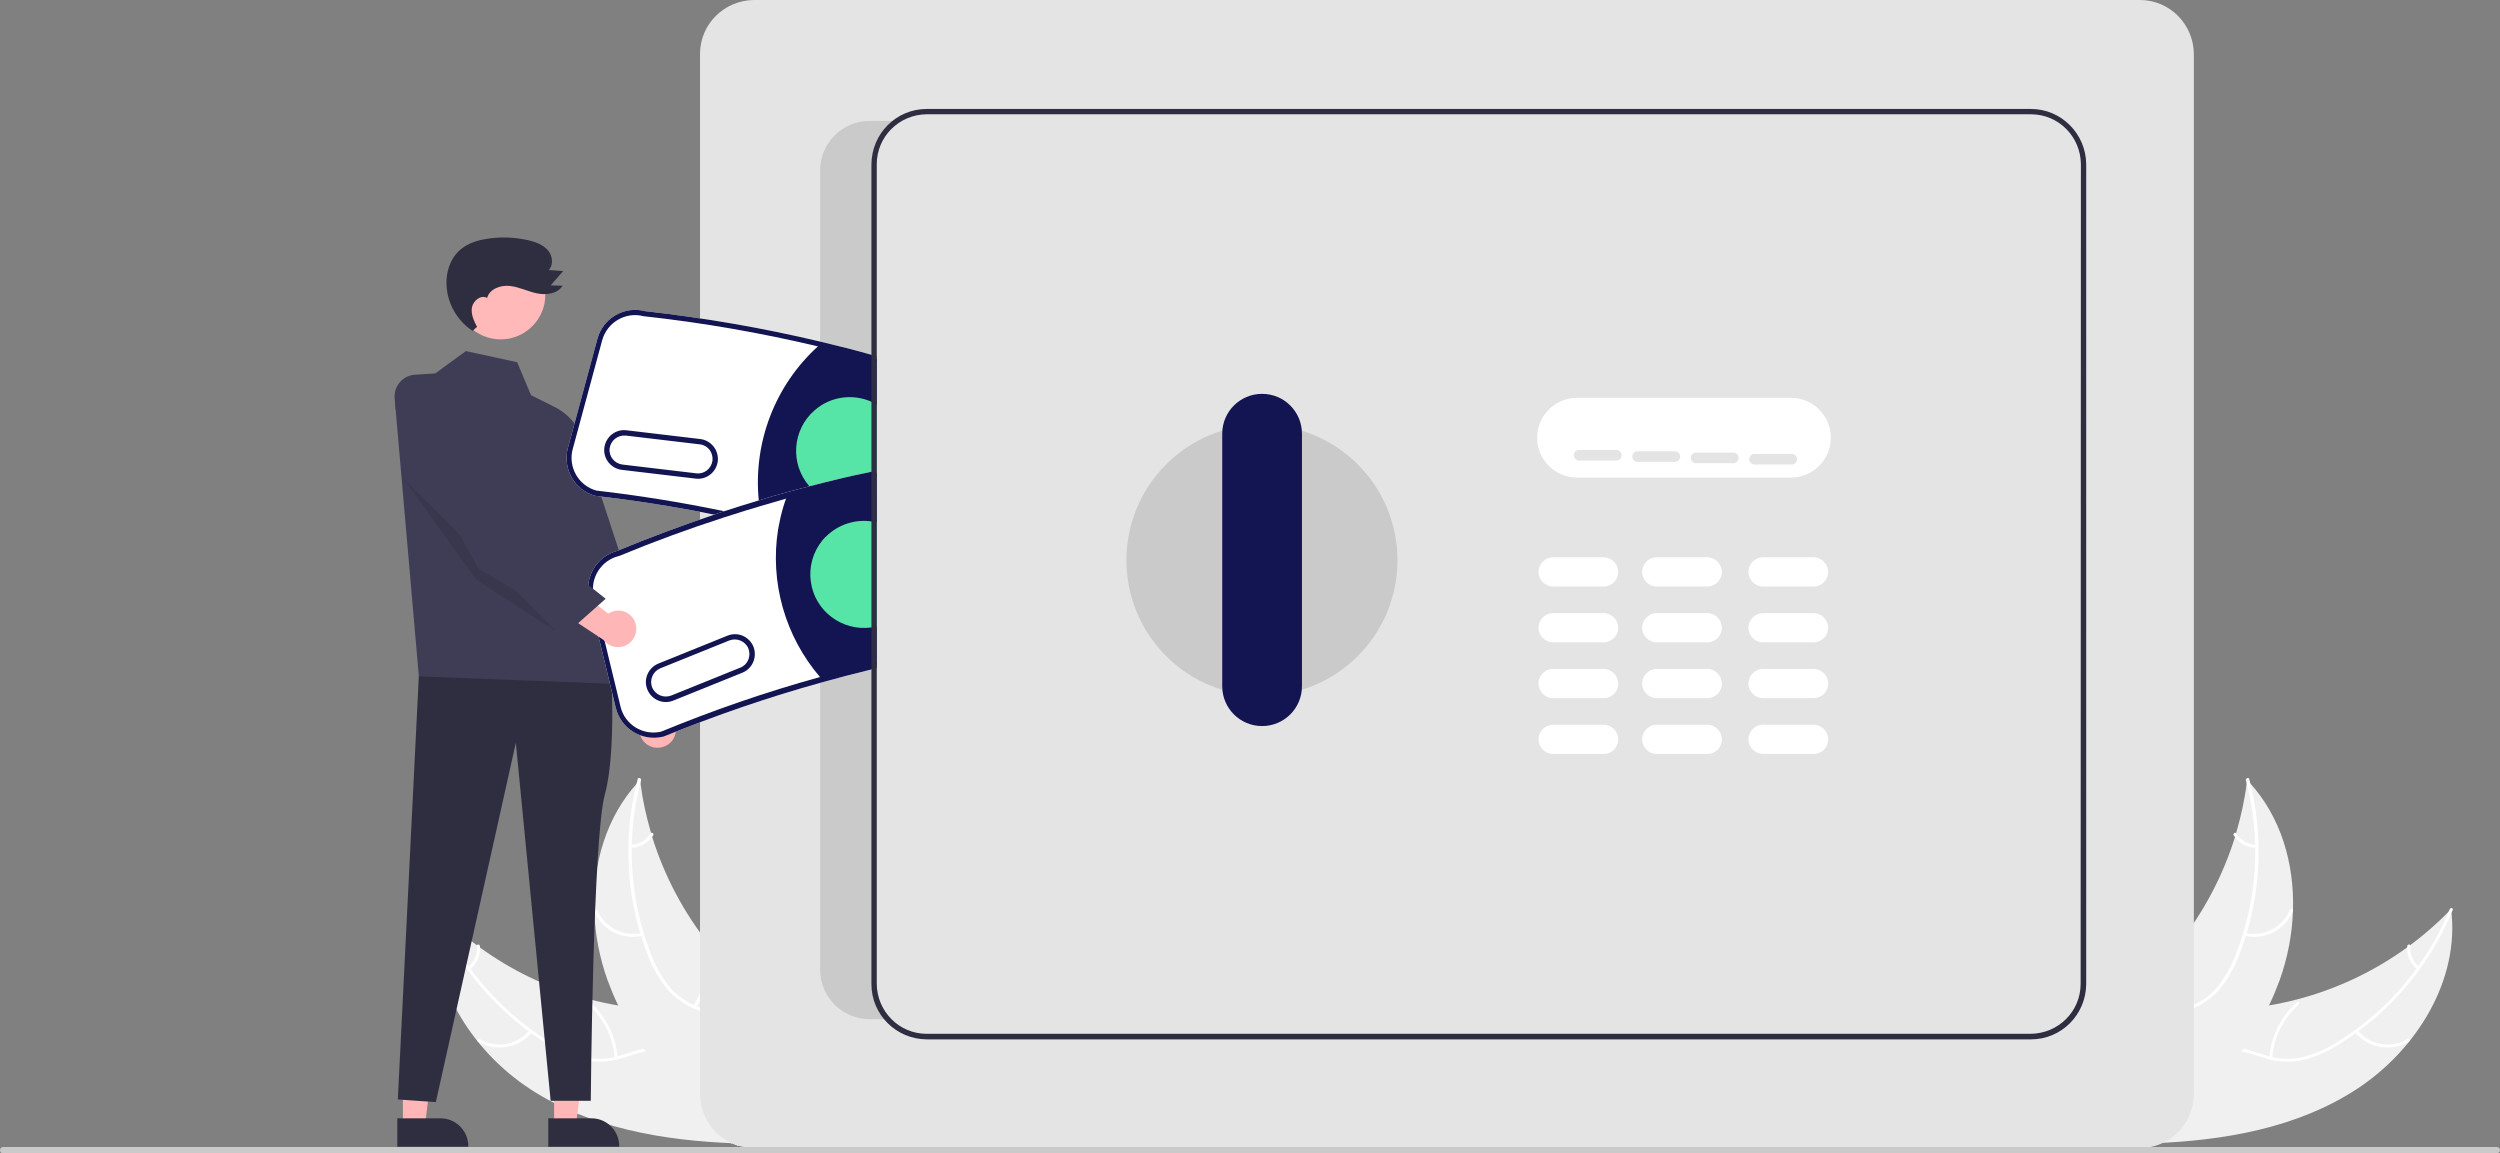 <?xml version="1.0" encoding="utf-8"?>
<svg xmlns="http://www.w3.org/2000/svg" xmlns:xlink="http://www.w3.org/1999/xlink" version="1.1" id="ad8c2503-5bde-479c-b022-c7dcda71ee0c" x="0px" y="0px" viewBox="0 0 940.7 434" style="enable-background:new 0 0 940.7 434;">
<rect x="0" y="0" width="940.7" height="434" fill="#808080" stroke="none"/>
<style type="text/css">
	.st0{fill:#F0F0F0;}
	.st1{fill:#FFFFFF;}
	.st2{fill:#FFB6B6;}
	.st3{fill:#2F2E41;}
	.st4{fill:#3F3D56;}
	.st5{fill:#FFB9B9;}
	.st6{opacity:0.1;enable-background:new    ;}
	.st7{fill:#E4E4E4;}
	.st8{fill:#CACACA;}
	.st9{fill:#131552;}
	.st10{fill:#56E5A6;}
</style>
<path class="st0" d="M199.5,409.8c-22.5-14.7-38.9-41.1-35.5-67.7c20.3,21.1,47.4,34.3,76.4,37.3c11.2,1.1,23.8,1.2,31.8,9.2&#xA;	c5,5,7.1,12.2,7.2,19.2s-1.6,13.9-3.3,20.7l0.4,1.7C249.6,429.2,222,424.5,199.5,409.8z"/>
<path class="st1" d="M164.5,342.1c8.4,20.6,23.1,38,42,49.8c4,2.6,8.4,4.6,13.1,5.8c4.5,1.1,9.3,0.9,13.8-0.5&#xA;	c4.2-1.2,8.3-3,12.7-3.1c4.6-0.1,9,1.7,12.1,5c4,4,6.3,9.2,8.3,14.3c2.3,5.7,4.6,11.7,9.2,15.9c0.6,0.5-0.3,1.4-0.8,0.8&#xA;	c-8.1-7.4-9-19.2-15.4-27.7c-3-4-7.2-7.1-12.3-7.2c-4.5-0.1-8.8,1.7-13,2.9c-4.3,1.4-8.9,1.8-13.4,1c-4.7-1-9.2-2.8-13.2-5.3&#xA;	c-9.3-5.5-17.6-12.4-24.8-20.4c-8.2-9.2-14.8-19.7-19.4-31C163.1,341.7,164.2,341.4,164.5,342.1L164.5,342.1z"/>
<path class="st1" d="M200.2,388.4c-5,6-13.5,7.5-20.3,3.6c-0.7-0.4-0.1-1.4,0.6-1c6.2,3.7,14.2,2.2,18.8-3.4&#xA;	C199.9,387,200.7,387.8,200.2,388.4L200.2,388.4z"/>
<path class="st1" d="M231.3,398c-0.6-7.7-4.2-14.8-9.9-20c-0.6-0.5,0.3-1.4,0.8-0.8c5.9,5.4,9.6,12.9,10.2,20.9&#xA;	C232.5,398.8,231.4,398.8,231.3,398L231.3,398z"/>
<path class="st1" d="M176.1,363.8c2.4-1.9,3.6-4.8,3.3-7.8c-0.1-0.8,1.1-0.8,1.2,0c0.3,3.3-1.1,6.6-3.7,8.7c-0.2,0.2-0.6,0.2-0.8,0&#xA;	C175.9,364.4,175.8,364,176.1,363.8L176.1,363.8z"/>
<path class="st0" d="M240.8,293.3c0.1,0.5,0.1,0.9,0.2,1.4c0.8,6.4,2.2,12.6,4,18.8c0.1,0.5,0.3,1,0.4,1.4&#xA;	c4.6,14.8,11.9,28.5,21.5,40.6c3.8,4.8,8,9.3,12.5,13.5c6.2,5.8,13.4,11.5,17.3,18.8c0.4,0.8,0.8,1.5,1.1,2.3l-19.2,39.4&#xA;	c-0.1,0.1-0.2,0.1-0.3,0.2l-0.7,1.6c-0.2-0.2-0.5-0.4-0.7-0.6c-0.1-0.1-0.3-0.2-0.4-0.4c-0.1-0.1-0.2-0.2-0.3-0.2l-0.1-0.1&#xA;	c-0.1-0.1-0.2-0.1-0.2-0.2c-1.4-1.2-2.8-2.4-4.2-3.6l0,0c-10.7-9.2-20.7-19.4-28.8-30.7c-0.2-0.3-0.5-0.7-0.7-1&#xA;	c-3.6-5.1-6.9-10.6-9.6-16.2c-1.5-3.1-2.8-6.3-4-9.5c-3-8.4-4.7-17.2-5-26.1c-0.6-17.8,4.6-35.5,16.5-48.4&#xA;	C240.2,293.9,240.5,293.6,240.8,293.3z"/>
<path class="st1" d="M241.2,293.6c-5.7,21.5-4.4,44.3,3.6,65c1.6,4.5,4,8.7,6.9,12.5c3,3.6,6.9,6.3,11.3,7.9c4.1,1.5,8.4,2.6,12,5.1&#xA;	c3.7,2.6,6.1,6.8,6.6,11.3c0.8,5.6-0.5,11.1-2,16.4c-1.6,5.9-3.4,12.1-2.2,18.3c0.1,0.7-1,0.9-1.2,0.2c-2.1-10.8,4.3-20.7,4.4-31.4&#xA;	c0-5-1.5-10-5.5-13.2c-3.5-2.8-8-3.9-12.1-5.5c-4.3-1.5-8.2-4-11.3-7.3c-3.1-3.6-5.6-7.7-7.4-12.2c-4.1-10-6.6-20.5-7.5-31.2&#xA;	c-1-12.2,0-24.6,3.2-36.5C240.3,292.4,241.4,292.9,241.2,293.6z"/>
<path class="st1" d="M241.8,352.1c-7.6,1.8-15.3-2.2-18.3-9.3c-0.3-0.7,0.8-1.2,1.1-0.5c2.8,6.7,10,10.4,17.1,8.7&#xA;	C242.4,350.8,242.6,351.9,241.8,352.1z"/>
<path class="st1" d="M260.9,378.5c4.1-6.5,5.6-14.3,4.2-21.9c-0.1-0.8,1-0.9,1.2-0.2c1.5,7.9-0.1,16-4.4,22.8&#xA;	C261.4,379.8,260.5,379.1,260.9,378.5z"/>
<path class="st1" d="M237.4,317.9c3-0.1,5.8-1.7,7.4-4.3c0.4-0.7,1.4,0.1,1,0.7c-1.8,2.8-4.8,4.6-8.2,4.7c-0.3,0-0.6-0.2-0.7-0.5&#xA;	C236.9,318.2,237.1,317.9,237.4,317.9L237.4,317.9z"/>
<path class="st0" d="M886.8,409.8c22.5-14.7,38.9-41.1,35.5-67.7c-20.3,21.1-47.4,34.3-76.4,37.3c-11.2,1.1-23.8,1.2-31.8,9.2&#xA;	c-5,5-7.1,12.2-7.2,19.2c-0.1,7,1.6,13.9,3.3,20.7l-0.4,1.7C836.7,429.2,864.3,424.5,886.8,409.8z"/>
<path class="st1" d="M921.8,342.1c-8.4,20.6-23.1,38-42,49.8c-4,2.6-8.4,4.6-13.1,5.8c-4.5,1.1-9.3,0.9-13.8-0.5&#xA;	c-4.2-1.2-8.3-3-12.7-3.1c-4.6-0.1-9,1.7-12.1,5c-4,4-6.3,9.2-8.3,14.3c-2.3,5.7-4.6,11.7-9.2,15.9c-0.6,0.5,0.3,1.4,0.8,0.8&#xA;	c8.1-7.4,9-19.2,15.4-27.7c3-4,7.2-7.1,12.3-7.2c4.5-0.1,8.8,1.7,13,2.9c4.3,1.4,8.9,1.8,13.4,1c4.7-1,9.2-2.8,13.2-5.3&#xA;	c9.3-5.5,17.6-12.4,24.8-20.4c8.2-9.2,14.8-19.7,19.4-31C923.3,341.7,922.1,341.4,921.8,342.1L921.8,342.1z"/>
<path class="st1" d="M886.1,388.4c5,6,13.5,7.5,20.3,3.6c0.7-0.4,0.1-1.4-0.6-1c-6.2,3.7-14.2,2.2-18.8-3.4&#xA;	C886.5,387,885.6,387.8,886.1,388.4L886.1,388.4z"/>
<path class="st1" d="M855,398c0.6-7.7,4.2-14.8,9.9-20c0.6-0.5-0.3-1.4-0.8-0.8c-5.9,5.4-9.6,12.9-10.2,20.9&#xA;	C853.8,398.8,855,398.8,855,398L855,398z"/>
<path class="st1" d="M910.3,363.8c-2.4-1.9-3.6-4.8-3.3-7.8c0.1-0.8-1.1-0.8-1.2,0c-0.3,3.3,1.1,6.6,3.7,8.7c0.2,0.2,0.6,0.2,0.8,0&#xA;	C910.5,364.4,910.5,364,910.3,363.8z"/>
<path class="st0" d="M845.6,293.3c-0.1,0.5-0.1,0.9-0.2,1.4c-0.8,6.4-2.2,12.6-4,18.8c-0.1,0.5-0.3,1-0.4,1.4&#xA;	c-4.6,14.8-11.9,28.5-21.5,40.6c-3.8,4.8-8,9.3-12.5,13.5c-6.2,5.8-13.4,11.5-17.3,18.8c-0.4,0.8-0.8,1.5-1.1,2.3l19.2,39.4&#xA;	c0.1,0.1,0.2,0.1,0.3,0.2l0.7,1.6c0.2-0.2,0.5-0.4,0.7-0.6c0.1-0.1,0.3-0.2,0.4-0.4c0.1-0.1,0.2-0.2,0.3-0.2l0.1-0.1&#xA;	c0.1-0.1,0.2-0.1,0.2-0.2c1.4-1.2,2.8-2.4,4.2-3.6l0,0c10.7-9.2,20.7-19.4,28.8-30.7c0.2-0.3,0.5-0.7,0.7-1&#xA;	c3.6-5.1,6.9-10.6,9.6-16.2c1.5-3.1,2.8-6.3,4-9.5c3-8.4,4.7-17.2,5-26.1c0.6-17.8-4.6-35.5-16.5-48.4&#xA;	C846.2,293.9,845.9,293.6,845.6,293.3z"/>
<path class="st1" d="M845.1,293.6c5.7,21.5,4.4,44.3-3.6,65c-1.6,4.5-4,8.7-6.9,12.5c-3,3.6-6.9,6.3-11.3,7.9&#xA;	c-4.1,1.5-8.4,2.6-12,5.1c-3.7,2.6-6.1,6.8-6.6,11.3c-0.8,5.6,0.5,11.1,2,16.4c1.6,5.9,3.4,12.1,2.2,18.3c-0.1,0.7,1,0.9,1.2,0.2&#xA;	c2.1-10.8-4.3-20.7-4.4-31.4c0-5,1.5-10,5.5-13.2c3.5-2.8,8-3.9,12.1-5.5c4.3-1.5,8.2-4,11.3-7.3c3.1-3.6,5.6-7.7,7.4-12.2&#xA;	c4.1-10,6.6-20.5,7.5-31.2c1-12.2,0-24.6-3.2-36.5C846,292.4,844.9,292.9,845.1,293.6z"/>
<path class="st1" d="M844.5,352.1c7.6,1.8,15.3-2.2,18.3-9.3c0.3-0.7-0.8-1.2-1.1-0.5c-2.8,6.7-10,10.4-17.1,8.7&#xA;	C843.9,350.8,843.8,351.9,844.5,352.1z"/>
<path class="st1" d="M825.5,378.5c-4.1-6.5-5.6-14.3-4.2-21.9c0.1-0.8-1-0.9-1.2-0.2c-1.5,7.9,0.1,16,4.4,22.8&#xA;	C824.9,379.8,825.9,379.1,825.5,378.5z"/>
<path class="st1" d="M848.9,317.9c-3-0.1-5.8-1.7-7.4-4.3c-0.4-0.7-1.4,0.1-1,0.7c1.8,2.8,4.8,4.6,8.2,4.7c0.3,0,0.6-0.2,0.7-0.5&#xA;	C849.5,318.2,849.2,317.9,848.9,317.9z"/>
<path class="st2" d="M243.9,280.4c-3.2-1.9-4.3-6.1-2.3-9.3c0.2-0.3,0.4-0.7,0.7-1l-12-21l12.5,0.8l9.5,19.8c2.7,2.7,2.7,7,0,9.7&#xA;	C250,281.6,246.5,282,243.9,280.4z"/>
<polygon class="st2" points="151.6,423.5 159.9,423.5 163.9,391.5 151.6,391.5"/>
<path class="st3" d="M149.5,420.8h16.3l0,0c5.7,0,10.4,4.7,10.4,10.4v0.3h-26.7V420.8z"/>
<polygon class="st2" points="208.5,423.5 216.7,423.5 220.7,391.5 208.5,391.5"/>
<path class="st3" d="M206.3,420.8h16.3l0,0c5.7,0,10.4,4.7,10.4,10.4v0.3h-26.7V420.8z"/>
<path class="st3" d="M229.8,250c0,0,2.3,32.5-2.2,48.9s-5.3,115.3-5.3,115.3h-15.1l-13.1-134.7L164,414.7l-14.3-1l7.9-159.3&#xA;	L229.8,250z"/>
<path class="st4" d="M163.8,140.5l11.5-8.4l19.3,4.2l5.2,12.4l9,4.5c6,3,10.2,8.7,11.1,15.4l12.9,88.8l-75.2-2.9l-9.1-104.6&#xA;	c-0.4-4.5,2.9-8.5,7.5-8.9c0.1,0,0.2,0,0.2,0L163.8,140.5z"/>
<polygon class="st4" points="213.6,160.1 220.5,169.4 250.8,261.7 236.6,267.4 213.9,224.4"/>
<circle class="st5" cx="188.4" cy="110.9" r="16.8"/>
<polygon class="st6" points="151.8,180 179.2,218.1 209.9,238.1"/>
<path class="st3" d="M179.5,123c-1.2-2.3-2.4-4.9-1.9-7.4s3.4-4.8,5.7-3.5c0.9-3.4,5.1-4.9,8.6-4.5s6.8,2.1,10.2,2.8&#xA;	s7.7,0.2,9.6-2.9l-4.5-0.1l4.7-5.4l-5.4-0.4c1.9-2,1.4-5.5-0.4-7.5s-4.6-3.1-7.3-3.7c-5.4-1.2-10.9-1.4-16.3-0.4&#xA;	c-2.6,0.4-5,1.2-7.3,2.5c-2.1,1.3-3.9,3.1-5.1,5.3c-1.3,2.4-2,5.2-2.1,7.9c-0.2,7.5,3.5,14.6,9.8,18.8"/>
<path class="st7" d="M805.2,432H283.7c-11.2,0-20.2-9.1-20.3-20.3V20.3c0-11.2,9.1-20.2,20.3-20.3h521.5c11.2,0,20.2,9.1,20.3,20.3&#xA;	v391.5C825.4,422.9,816.4,432,805.2,432z"/>
<path class="st1" d="M673.9,179.7h-80.5c-8.3,0-15-6.7-15-15s6.7-15,15-15h80.5c8.3,0,15,6.7,15,15S682.2,179.7,673.9,179.7z"/>
<path class="st1" d="M603.4,220.7h-19c-3,0-5.5-2.5-5.5-5.5s2.5-5.5,5.5-5.5h19c3,0,5.5,2.5,5.5,5.5S606.5,220.7,603.4,220.7z"/>
<path class="st1" d="M682.4,220.7h-19c-3,0-5.5-2.5-5.5-5.5s2.5-5.5,5.5-5.5h19c3,0,5.5,2.5,5.5,5.5S685.5,220.7,682.4,220.7&#xA;	L682.4,220.7z"/>
<path class="st1" d="M642.4,220.7h-19c-3,0-5.5-2.5-5.5-5.5s2.5-5.5,5.5-5.5h19c3,0,5.5,2.5,5.5,5.5S645.5,220.7,642.4,220.7z"/>
<path class="st1" d="M603.4,241.7h-19c-3,0-5.5-2.5-5.5-5.5s2.5-5.5,5.5-5.5h19c3,0,5.5,2.5,5.5,5.5S606.5,241.7,603.4,241.7z"/>
<path class="st1" d="M682.4,241.7h-19c-3,0-5.5-2.5-5.5-5.5s2.5-5.5,5.5-5.5h19c3,0,5.5,2.5,5.5,5.5S685.5,241.7,682.4,241.7&#xA;	L682.4,241.7z"/>
<path class="st1" d="M642.4,241.7h-19c-3,0-5.5-2.5-5.5-5.5s2.5-5.5,5.5-5.5h19c3,0,5.5,2.5,5.5,5.5S645.5,241.7,642.4,241.7z"/>
<path class="st1" d="M603.4,262.7h-19c-3,0-5.5-2.5-5.5-5.5s2.5-5.5,5.5-5.5h19c3,0,5.5,2.5,5.5,5.5&#xA;	C608.9,260.3,606.5,262.7,603.4,262.7z"/>
<path class="st1" d="M682.4,262.7h-19c-3,0-5.5-2.5-5.5-5.5s2.5-5.5,5.5-5.5h19c3,0,5.5,2.5,5.5,5.5&#xA;	C687.9,260.3,685.5,262.7,682.4,262.7L682.4,262.7z"/>
<path class="st1" d="M642.4,262.7h-19c-3,0-5.5-2.5-5.5-5.5s2.5-5.5,5.5-5.5h19c3,0,5.5,2.5,5.5,5.5&#xA;	C647.9,260.3,645.5,262.7,642.4,262.7z"/>
<path class="st1" d="M603.4,283.7h-19c-3,0-5.5-2.5-5.5-5.5s2.5-5.5,5.5-5.5h19c3,0,5.5,2.5,5.5,5.5&#xA;	C608.9,281.3,606.5,283.7,603.4,283.7z"/>
<path class="st1" d="M682.4,283.7h-19c-3,0-5.5-2.5-5.5-5.5s2.5-5.5,5.5-5.5h19c3,0,5.5,2.5,5.5,5.5&#xA;	C687.9,281.3,685.5,283.7,682.4,283.7L682.4,283.7z"/>
<path class="st1" d="M642.4,283.7h-19c-3,0-5.5-2.5-5.5-5.5s2.5-5.5,5.5-5.5h19c3,0,5.5,2.5,5.5,5.5&#xA;	C647.9,281.3,645.5,283.7,642.4,283.7z"/>
<ellipse transform="matrix(0.707 -0.707 0.707 0.707 -9.943 397.524)" class="st8" cx="474.9" cy="210.8" rx="51" ry="51"/>
<path class="st9" d="M474.9,273.2c-8.3,0-15-6.7-15-15v-95c0-8.3,6.7-15,15-15s15,6.7,15,15l0,0v95&#xA;	C489.9,266.5,483.2,273.2,474.9,273.2z"/>
<path class="st7" d="M608.2,173.3h-14c-1.1,0-2-0.9-2-2s0.9-2,2-2h14c1.1,0,2,0.9,2,2S609.3,173.3,608.2,173.3z"/>
<path class="st7" d="M630.2,173.8h-14c-1.1,0-2-0.9-2-2s0.9-2,2-2h14c1.1,0,2,0.9,2,2S631.3,173.8,630.2,173.8z"/>
<path class="st7" d="M652.2,174.3h-14c-1.1,0-2-0.9-2-2s0.9-2,2-2h14c1.1,0,2,0.9,2,2S653.3,174.3,652.2,174.3z"/>
<path class="st7" d="M674.2,174.8h-14c-1.1,0-2-0.9-2-2s0.9-2,2-2h14c1.1,0,2,0.9,2,2S675.3,174.8,674.2,174.8z"/>
<path class="st8" d="M329.9,370.2c0,5,2,9.8,5.6,13.3h-8.3c-10.2,0-18.6-8.3-18.6-18.6l0,0V64.1c0-10.2,8.3-18.6,18.6-18.6l0,0h12&#xA;	c-5.8,3.4-9.3,9.5-9.3,16.2L329.9,370.2z"/>
<path class="st8" d="M939.5,434H1.2c-0.7,0-1.2-0.5-1.2-1.2s0.5-1.2,1.2-1.2h938.3c0.7,0,1.2,0.5,1.2,1.2&#xA;	C940.7,433.4,940.1,434,939.5,434z"/>
<path class="st1" d="M327.9,133.5c-6.3-1.8-12.7-3.4-19-4.9c-21.8-5.2-43.8-9-66.1-11.5c-7.8-2.1-15.9,2.6-18,10.4l-11.1,41&#xA;	c-2.1,7.9,2.5,16,10.4,18.1h0.1c14.7,1.7,29.5,4,44.3,7c1.3,0.3,2.6,0.5,4,0.8c4.7,1,9.4,2,14.1,3.1c2.1,0.5,4.1,1,6.2,1.5&#xA;	c5.5,1.4,11.1,2.9,16.6,4.4c6.2,1.7,12.3,3.6,18.5,5.6c0.7,0.2,1.3,0.4,2,0.6V134C329.3,133.8,328.6,133.7,327.9,133.5z"/>
<path class="st9" d="M327.9,133.5c-6.3-1.8-12.7-3.4-19-4.9c-21.8-5.2-43.8-9-66.1-11.5c-7.8-2.1-15.9,2.6-18,10.4l-11.1,41&#xA;	c-2.1,7.9,2.5,16,10.4,18.1h0.1c14.7,1.7,29.5,4,44.3,7c1.3,0.3,2.6,0.5,4,0.8c4.7,1,9.4,2,14.1,3.1c2.1,0.5,4.1,1,6.2,1.5&#xA;	c5.5,1.4,11.1,2.9,16.6,4.4c6.2,1.7,12.3,3.6,18.5,5.6c0.7,0.2,1.3,0.4,2,0.6v-2.1c-0.7-0.2-1.3-0.4-2-0.6c-5.7-1.8-11.4-3.5-17-5.1&#xA;	c-2.1-0.6-4.2-1.2-6.4-1.8c-3.8-1-7.6-2-11.4-3c-2-0.5-4-1-6.1-1.5c-0.1,0-0.3-0.1-0.5-0.1c-3.4-0.8-6.9-1.6-10.3-2.3&#xA;	c-1.3-0.3-2.6-0.6-4-0.8c-15.9-3.3-32-5.9-47.8-7.7c-6.8-1.9-10.7-8.9-8.9-15.6l11.1-41c1.9-6.8,8.9-10.8,15.6-9h0.1&#xA;	c22,2.4,43.8,6.2,65.3,11.3c0.2,0.1,0.4,0.1,0.7,0.2c6.5,1.6,13,3.2,19.5,5.1c0.7,0.2,1.3,0.4,2,0.6V134&#xA;	C329.3,133.8,328.6,133.7,327.9,133.5z"/>
<path class="st9" d="M329.9,135.1v73.4c-0.7-0.2-1.3-0.4-2-0.6c-5.9-1.9-11.8-3.7-17.8-5.3c-5.7-1.6-11.4-3.1-17.2-4.6&#xA;	c-2-0.5-4.1-1-6.1-1.5c-0.1-0.4-0.2-0.7-0.2-1.1c-0.4-1.7-0.7-3.5-0.9-5.2c-0.1-0.7-0.2-1.3-0.2-2c-2.1-21.7,6.1-43.2,22.3-57.9&#xA;	c0.3-0.3,0.6-0.5,0.9-0.8c6.5,1.5,12.9,3.2,19.3,5C328.6,134.7,329.3,134.9,329.9,135.1z"/>
<path class="st9" d="M263.5,165.2l-27.8-3.3c-4.1-0.5-7.8,2.5-8.3,6.6s2.5,7.8,6.6,8.3l0,0l27.8,3.3c4.1,0.5,7.8-2.5,8.3-6.6&#xA;	C270.5,169.4,267.6,165.7,263.5,165.2z M268.1,173.3c-0.4,3-3.1,5.2-6.1,4.8l-27.8-3.3c-3-0.4-5.2-3.1-4.8-6.1s3.1-5.1,6.1-4.8&#xA;	l27.8,3.3C266.3,167.5,268.4,170.2,268.1,173.3L268.1,173.3z"/>
<path class="st10" d="M329.9,152.3v34.8c-0.6,0.4-1.3,0.7-2,1c-7.3,3.3-15.9,1.9-21.8-3.5c-0.3-0.2-0.6-0.5-0.8-0.8&#xA;	c-0.3-0.3-0.5-0.6-0.8-0.9c-7.3-8.4-6.4-21.2,2-28.5c5.9-5.2,14.3-6.4,21.5-3.2C328.6,151.6,329.3,151.9,329.9,152.3z"/>
<path class="st1" d="M327.9,177.5c-7.9,1.6-15.7,3.5-23.4,5.5c-2.9,0.7-5.8,1.5-8.7,2.3c-3.4,0.9-6.9,1.9-10.3,3&#xA;	c-4.4,1.3-8.8,2.7-13.1,4.1c-1.3,0.4-2.5,0.8-3.8,1.3c-12.2,4.1-24.3,8.6-36.1,13.5c-7.9,2-12.7,9.9-10.8,17.8l10,41.3&#xA;	c1.9,7.9,9.9,12.8,17.8,10.9h0.1c19.6-8,39.6-14.9,59.9-20.5c6.1-1.7,12.2-3.3,18.4-4.8c0.7-0.2,1.3-0.3,2-0.5v-74&#xA;	C329.3,177.2,328.6,177.3,327.9,177.5z"/>
<path class="st9" d="M327.9,177.5c-7.9,1.6-15.7,3.5-23.4,5.5c-2.9,0.7-5.8,1.5-8.7,2.3c-3.4,0.9-6.9,1.9-10.3,3&#xA;	c-4.4,1.3-8.8,2.7-13.1,4.1c-1.3,0.4-2.5,0.8-3.8,1.3c-12.2,4.1-24.3,8.6-36.1,13.5c-7.9,2-12.7,9.9-10.8,17.8l10,41.3&#xA;	c1.9,7.9,9.9,12.8,17.8,10.9h0.1c19.6-8,39.6-14.9,59.9-20.5c6.1-1.7,12.2-3.3,18.4-4.8c0.7-0.2,1.3-0.3,2-0.5v-2.1&#xA;	c-0.7,0.2-1.3,0.3-2,0.5c-0.5,0.1-1,0.2-1.5,0.4c-5.9,1.4-11.7,2.9-17.5,4.5c-0.1,0-0.3,0.1-0.5,0.1c-20.3,5.6-40.2,12.5-59.6,20.5&#xA;	c-6.8,1.6-13.7-2.6-15.3-9.4l-10-41.3c-1.7-6.8,2.5-13.7,9.4-15.4h0.1c13-5.4,26.1-10.2,39.4-14.5c1.3-0.4,2.6-0.8,3.8-1.2&#xA;	c3.1-1,6.3-2,9.4-2.9c3.3-1,6.6-1.9,9.9-2.9c0.2-0.1,0.4-0.1,0.7-0.2c3.2-0.9,6.5-1.8,9.8-2.6c7.2-1.8,14.5-3.5,21.8-5.1&#xA;	c0.7-0.1,1.3-0.3,2-0.4v-2C329.3,177.2,328.6,177.3,327.9,177.5z"/>
<path class="st9" d="M329.9,178.1v72c-0.7,0.1-1.3,0.3-2,0.5c-6.3,1.5-12.5,3.1-18.7,4.9c-0.2-0.3-0.5-0.6-0.7-0.8&#xA;	c-13.1-15.3-18.9-35.7-15.7-55.6c0.1-0.3,0.1-0.7,0.2-1c0-0.3,0.1-0.6,0.2-1c0.6-3.3,1.5-6.5,2.6-9.6c0.1-0.4,0.3-0.8,0.4-1.1&#xA;	c3-0.8,6.1-1.6,9.2-2.4c7.5-1.9,15.1-3.7,22.7-5.3C328.6,178.4,329.3,178.2,329.9,178.1z"/>
<path class="st9" d="M283.5,243.3c-1.6-3.8-5.9-5.7-9.8-4.1l-26,10.5c-3.8,1.6-5.7,5.9-4.1,9.8c1.6,3.8,5.9,5.7,9.8,4.1l26-10.5&#xA;	C283.2,251.5,285,247.2,283.5,243.3z M278.6,251.2l-26,10.5c-2.8,1.1-6-0.2-7.2-3c-1.1-2.8,0.2-6,3-7.2l0,0l26-10.5&#xA;	c2.8-1.1,6,0.2,7.2,3C282.7,246.9,281.4,250.1,278.6,251.2z"/>
<path class="st10" d="M329.9,196.5v39.2c-0.7,0.2-1.3,0.3-2,0.4c-11.1,1.5-21.3-6.2-22.8-17.2c-0.8-5.5,0.8-11.2,4.3-15.5&#xA;	c0.2-0.3,0.5-0.6,0.7-0.8c0.2-0.3,0.5-0.5,0.8-0.8c4.5-4.4,10.8-6.5,17-5.6C328.6,196.2,329.3,196.3,329.9,196.5z"/>
<path class="st3" d="M327.9,128.3v99.8c0.7-0.2,1.3-0.4,2-0.6v-98.3C329.3,128.9,328.6,128.6,327.9,128.3z M327.9,128.3v99.8&#xA;	c0.7-0.2,1.3-0.4,2-0.6v-98.3C329.3,128.9,328.6,128.6,327.9,128.3z M327.9,128.3v99.8c0.7-0.2,1.3-0.4,2-0.6v-98.3&#xA;	C329.3,128.9,328.6,128.6,327.9,128.3z M327.9,135.6v115c0.7-0.2,1.3-0.3,2-0.5v-114C329.3,135.9,328.6,135.7,327.9,135.6&#xA;	L327.9,135.6z M327.9,135.6v115c0.7-0.2,1.3-0.3,2-0.5v-114C329.3,135.9,328.6,135.7,327.9,135.6L327.9,135.6z M327.9,135.6v115&#xA;	c0.7-0.2,1.3-0.3,2-0.5v-114C329.3,135.9,328.6,135.7,327.9,135.6L327.9,135.6z M327.9,135.6v115c0.7-0.2,1.3-0.3,2-0.5v-114&#xA;	C329.3,135.9,328.6,135.7,327.9,135.6L327.9,135.6z M327.9,135.6v116c0.7-0.2,1.3-0.3,2-0.5v-115&#xA;	C329.3,135.9,328.6,135.7,327.9,135.6L327.9,135.6z M764.2,41H348.7c-11.5,0-20.7,9.3-20.8,20.8v308.5c0,11.5,9.3,20.7,20.8,20.8&#xA;	h415.5c11.5,0,20.7-9.3,20.8-20.8V61.8C784.9,50.3,775.6,41,764.2,41L764.2,41z M782.9,370.2c0,10.4-8.4,18.7-18.8,18.8H348.7&#xA;	c-10.4,0-18.7-8.4-18.8-18.8V61.8c0-10.4,8.4-18.7,18.8-18.8h415.5c10.4,0,18.7,8.4,18.8,18.8L782.9,370.2L782.9,370.2z&#xA;	 M327.9,135.6v114c0.7-0.2,1.3-0.3,2-0.5v-113C329.3,135.9,328.6,135.7,327.9,135.6L327.9,135.6z M327.9,135.6v115&#xA;	c0.7-0.2,1.3-0.3,2-0.5v-114C329.3,135.9,328.6,135.7,327.9,135.6L327.9,135.6z M327.9,135.6v115c0.7-0.2,1.3-0.3,2-0.5v-114&#xA;	C329.3,135.9,328.6,135.7,327.9,135.6L327.9,135.6z M327.9,135.6v115c0.7-0.2,1.3-0.3,2-0.5v-114&#xA;	C329.3,135.9,328.6,135.7,327.9,135.6L327.9,135.6z M327.9,128.3v99.8c0.7-0.2,1.3-0.4,2-0.6v-98.3&#xA;	C329.3,128.9,328.6,128.6,327.9,128.3z M327.9,128.3v99.8c0.7-0.2,1.3-0.4,2-0.6v-98.3C329.3,128.9,328.6,128.6,327.9,128.3z"/>
<path class="st2" d="M238.9,233.9c-1.5-3.5-5.5-5.1-8.9-3.6c-0.4,0.2-0.7,0.3-1.1,0.6l-19.2-14.7l-0.9,12.5l18.3,12.1&#xA;	c2.3,3,6.6,3.6,9.6,1.3C239.2,240.2,240.1,236.8,238.9,233.9z"/>
<path class="st4" d="M161.6,145l-6.3-3c0,0-10.2,2.9-5.2,16.3L180,214l36.5,21.4l11.4-10.1l-36.5-28.9L161.6,145z"/>
</svg>
